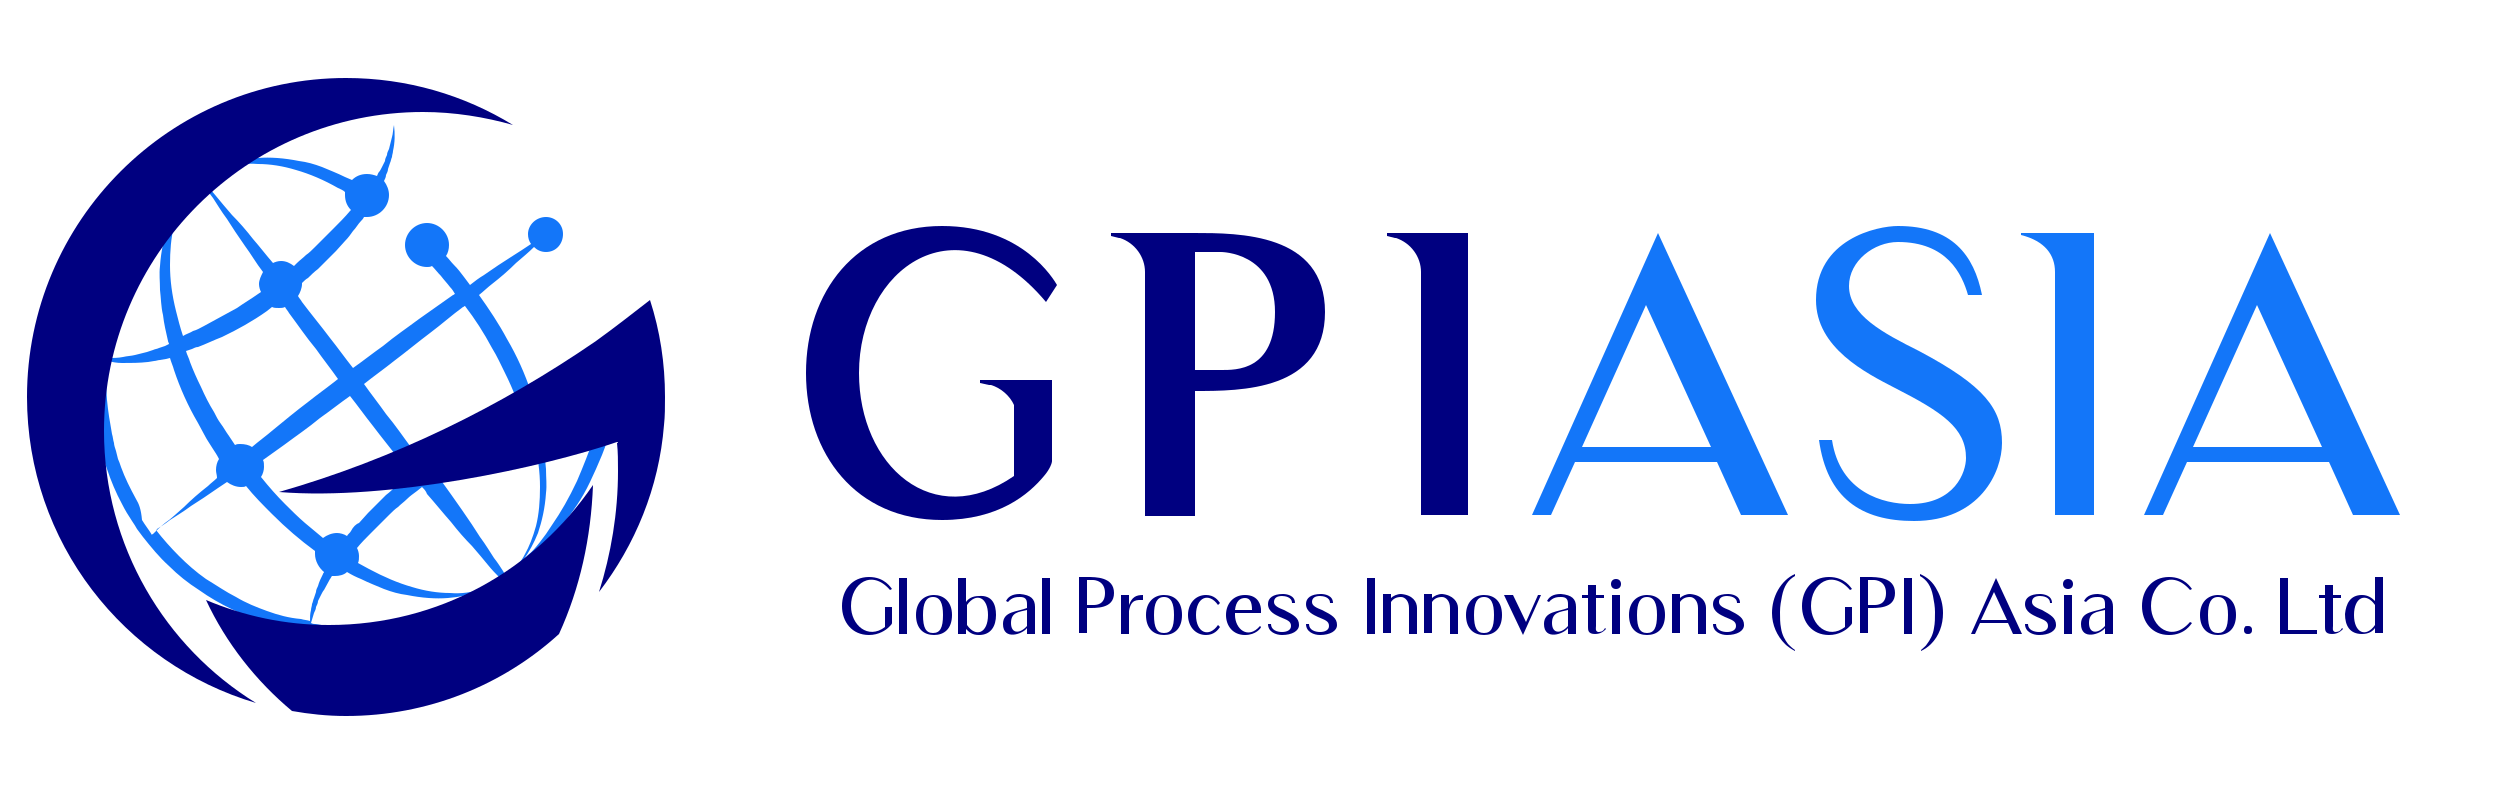 <?xml version="1.0" encoding="utf-8"?>
<!-- Generator: Adobe Illustrator 22.1.0, SVG Export Plug-In . SVG Version: 6.00 Build 0)  -->
<svg version="1.1" id="Layer_1" xmlns="http://www.w3.org/2000/svg" xmlns:xlink="http://www.w3.org/1999/xlink" x="0px" y="0px"
	 viewBox="0 0 250 80" style="enable-background:new 0 0 250 80;" xml:space="preserve">
<style type="text/css">
	.st0{fill:#000080;}
	.st1{fill:#1376F9;}
</style>
<g>
	<g>
		<g>
			<g>
				<path class="st0" d="M105.1,38H98v0.3l0.9,0.2c0,0,0.1,0,0.2,0c1,0.3,1.9,1.1,2.3,2v7.1c-8.1,5.6-15.5-1-15.5-10.3
					c0-10.4,9.8-17.7,18.7-7.1l1.1-1.7c-0.3-0.5-3.4-5.9-11.5-5.9c-8.6,0-13.6,6.6-13.6,14.7c0,8.1,5,14.7,13.6,14.7
					c5.7,0,8.7-2.6,10.2-4.4c0.6-0.7,0.8-1.3,0.8-1.5V38H105.1L105.1,38z"/>
				<path class="st0" d="M132.5,31.2c0,7.9-8.4,7.9-13,7.9v12.5h-5V27.2c0-1.5-1-2.9-2.5-3.4c0,0-0.1,0-0.1,0l-0.8-0.2v-0.3h8.3
					C123.9,23.3,132.5,23.3,132.5,31.2z M127.5,31.2c0-6-5.4-6-5.4-6l-2.6,0V37h2.6C123.6,37,127.5,37.1,127.5,31.2z"/>
				<path class="st0" d="M146.7,51.5h-4.6V27.2c0-1.5-1-2.9-2.5-3.4c0,0-0.1,0-0.1,0l-0.8-0.2v-0.3h8.1V51.5z"/>
				<path class="st1" d="M153.2,51.5l12.6-28.2l13,28.2h-4.7l-2.4-5.3h-14.2l-2.4,5.3H153.2z M158.2,44.7h12.9l-6.5-14.2L158.2,44.7
					z"/>
				<path class="st1" d="M200.2,44.3c0,2.9-2.2,7.8-8.8,7.8c-5.3,0-8.7-2.3-9.5-8.1h1.3c0.8,5.3,5.2,6.4,7.8,6.4
					c4.5,0,5.6-3.2,5.6-4.6c0-3-2.4-4.6-7.1-7c-2.9-1.5-7.9-4-7.9-8.8c0-6.1,6.1-7.4,8.2-7.4c5.4,0,7.6,2.9,8.4,6.9h-1.4
					c-0.6-2.1-2.1-5.3-7-5.3c-2.4,0-4.9,1.9-4.9,4.4c0,2.9,3.4,4.7,7,6.5C198.5,38.6,200.2,40.9,200.2,44.3z"/>
				<path class="st1" d="M209.4,23.3v28.2h-3.9V27.2c0-1.7-1-3.1-3.4-3.7v-0.2H209.4z"/>
				<path class="st1" d="M214.4,51.5L227,23.3l13,28.2h-4.7l-2.4-5.3h-14.2l-2.4,5.3H214.4z M219.3,44.7h12.9l-6.5-14.2L219.3,44.7z
					"/>
			</g>
		</g>
		<g>
			<path class="st0" d="M89.2,62.3c0,0.1-0.1,0.2-0.3,0.4c-0.3,0.3-1,0.8-2,0.8c-1.7,0-2.7-1.3-2.7-2.9c0-1.6,1-2.9,2.7-2.9
				c1.6,0,2.2,1.1,2.3,1.2L89,59c-1.8-2.1-3.9-0.7-3.9,1.6c0,1.9,1.7,3.4,3.4,2.1v-2h0.7V62.3z"/>
			<path class="st0" d="M90.7,63.4h-0.8v-5.6h0.8V63.4z"/>
			<path class="st0" d="M95.2,61.5c0,1.4-0.8,2-1.8,2c-1,0-1.8-0.6-1.8-2c0-1.3,0.8-2,1.8-2C94.3,59.5,95.2,60.1,95.2,61.5z
				 M94.3,61.5c0-1.2-0.3-1.8-1-1.8c-0.7,0-1,0.6-1,1.8c0,1.3,0.3,1.8,1,1.8C94,63.3,94.3,62.8,94.3,61.5z"/>
			<path class="st0" d="M99.6,61.5c0,1.1-0.5,2-1.7,2c-0.7,0-1-0.3-1.3-0.6v0.5h-0.8v-5.6h0.8v2.4c0.2-0.3,0.6-0.6,1.3-0.6
				C99.2,59.5,99.6,60.4,99.6,61.5z M98.8,61.5c0-1.8-1.2-2.3-2.1-1v2C97.6,63.8,98.8,63.3,98.8,61.5z"/>
			<path class="st0" d="M103.5,60.7l0,2.7h-0.8v-0.6c-0.4,0.6-2.4,1.3-2.4-0.4c0-1.3,1.4-1.2,2.4-1.6v-0.4c0-0.5-0.2-0.7-0.7-0.7
				c-0.3,0-0.8,0-1.2,0.5l-0.2-0.1c0.3-0.6,0.9-0.7,1.4-0.7C103.1,59.5,103.5,59.9,103.5,60.7z M102.7,62.6V61
				c-0.8,0.2-1.6,0.2-1.6,1.3C101.1,63.4,102,63.4,102.7,62.6z"/>
			<path class="st0" d="M105,63.4h-0.8v-5.6h0.8V63.4z"/>
			<path class="st0" d="M111.4,59.3c0,1.6-1.8,1.5-2.7,1.5v2.5h-0.8v-5.6h0.8C109.6,57.7,111.4,57.7,111.4,59.3z M110.5,59.3
				c0-1.2-1-1.3-1.2-1.3h-0.6v2.5h0.6C109.6,60.5,110.5,60.5,110.5,59.3z"/>
			<path class="st0" d="M114.3,59.5V60c-0.6,0-1.2-0.1-1.4,1.1v2.3h-0.8v-3.9h0.8v1C113.2,59.7,113.6,59.5,114.3,59.5z"/>
			<path class="st0" d="M118.2,61.5c0,1.4-0.8,2-1.8,2c-1,0-1.8-0.6-1.8-2c0-1.3,0.8-2,1.8-2C117.4,59.5,118.2,60.1,118.2,61.5z
				 M117.4,61.5c0-1.2-0.3-1.8-1-1.8c-0.7,0-1,0.6-1,1.8c0,1.3,0.3,1.8,1,1.8C117.1,63.3,117.4,62.8,117.4,61.5z"/>
			<path class="st0" d="M122,62.7c-0.2,0.3-0.6,0.8-1.4,0.8c-1.1,0-1.8-0.9-1.8-2c0-1.1,0.7-2,1.8-2c0.8,0,1.2,0.5,1.4,0.8l-0.2,0.2
				c-0.9-1.3-2.2-0.8-2.2,1c0,1.8,1.3,2.3,2.2,1L122,62.7z"/>
			<path class="st0" d="M123.5,61.3v0.2c0,1.4,1.3,2.5,2.5,1.1l0.1,0.1c0,0.1-0.5,0.8-1.6,0.8c-1.2,0-1.9-0.9-1.9-2
				c0-1.1,0.7-2,1.9-2c1.4,0,1.6,1.1,1.6,1.5v0.3H123.5z M123.5,61h1.7c0-0.8-0.2-1.2-0.7-1.2C124,59.8,123.6,60.1,123.5,61z"/>
			<path class="st0" d="M129.9,62.5c0,0.6-0.7,1-1.7,1c-0.6,0-1.4-0.3-1.4-1.1h0.3c0,0.6,0.6,0.8,1.1,0.8c0.5,0,0.9-0.2,0.9-0.6
				c0-0.5-0.4-0.6-1.1-0.9c-0.4-0.2-1.2-0.5-1.2-1.3c0-0.6,0.5-1,1.5-1c0.3,0,1.2,0.1,1.2,0.9h-0.3c0-0.6-0.7-0.7-1-0.7
				c-0.5,0-0.8,0.2-0.8,0.6c0,0.4,0.5,0.6,1,0.8C129.4,61.5,129.9,61.8,129.9,62.5z"/>
			<path class="st0" d="M133.7,62.5c0,0.6-0.7,1-1.7,1c-0.6,0-1.4-0.3-1.4-1.1h0.3c0,0.6,0.6,0.8,1.1,0.8c0.5,0,0.9-0.2,0.9-0.6
				c0-0.5-0.4-0.6-1.1-0.9c-0.4-0.2-1.2-0.5-1.2-1.3c0-0.6,0.5-1,1.5-1c0.3,0,1.2,0.1,1.2,0.9h-0.3c0-0.6-0.7-0.7-1-0.7
				c-0.5,0-0.8,0.2-0.8,0.6c0,0.4,0.5,0.6,1,0.8C133.2,61.5,133.7,61.8,133.7,62.5z"/>
			<path class="st0" d="M137.5,63.4h-0.8v-5.6h0.8V63.4z"/>
			<path class="st0" d="M141.7,60.8l0,2.6h-0.8v-2.6c0-0.7-0.4-1.1-0.8-1.1c-0.5,0-0.8,0.2-1,0.5v3.1h-0.8v-3.9h0.8v0.4
				c0.2-0.2,0.6-0.4,1-0.4C141.3,59.5,141.7,60.2,141.7,60.8z"/>
			<path class="st0" d="M145.8,60.8l0,2.6H145v-2.6c0-0.7-0.4-1.1-0.8-1.1c-0.5,0-0.8,0.2-1,0.5v3.1h-0.8v-3.9h0.8v0.4
				c0.2-0.2,0.6-0.4,1-0.4C145.3,59.5,145.8,60.2,145.8,60.8z"/>
			<path class="st0" d="M150.2,61.5c0,1.4-0.8,2-1.8,2c-1,0-1.8-0.6-1.8-2c0-1.3,0.8-2,1.8-2C149.4,59.5,150.2,60.1,150.2,61.5z
				 M149.4,61.5c0-1.2-0.3-1.8-1-1.8s-1,0.6-1,1.8c0,1.3,0.3,1.8,1,1.8S149.4,62.8,149.4,61.5z"/>
			<path class="st0" d="M154.1,59.5l-1.8,4l-1.9-4h0.9l1.3,2.7l1.2-2.7H154.1z"/>
			<path class="st0" d="M157.6,60.7l0,2.7h-0.8v-0.6c-0.4,0.6-2.4,1.3-2.4-0.4c0-1.3,1.4-1.2,2.4-1.6v-0.4c0-0.5-0.2-0.7-0.7-0.7
				c-0.3,0-0.8,0-1.2,0.5l-0.2-0.1c0.3-0.6,0.9-0.7,1.4-0.7C157.2,59.5,157.6,59.9,157.6,60.7z M156.8,62.6V61
				c-0.8,0.2-1.6,0.2-1.6,1.3C155.2,63.4,156.1,63.4,156.8,62.6z"/>
			<path class="st0" d="M160.6,62.9c-0.2,0.2-0.5,0.5-1.1,0.5c-0.7,0-0.7-0.4-0.7-0.7v-2.9h-0.6v-0.3h0.6v-1h0.8v1h0.8v0.3h-0.8v2.8
				c0,0.2-0.1,0.5,0.2,0.6c0.2,0,0.5,0,0.7-0.4L160.6,62.9z"/>
			<path class="st0" d="M162.1,58.4c0,0.3-0.2,0.5-0.5,0.5c-0.3,0-0.5-0.2-0.5-0.5c0-0.3,0.2-0.5,0.5-0.5
				C161.9,57.9,162.1,58.1,162.1,58.4z M162,63.4h-0.8v-3.9h0.8V63.4z"/>
			<path class="st0" d="M166.5,61.5c0,1.4-0.8,2-1.8,2c-1,0-1.8-0.6-1.8-2c0-1.3,0.8-2,1.8-2C165.7,59.5,166.5,60.1,166.5,61.5z
				 M165.7,61.5c0-1.2-0.3-1.8-1-1.8c-0.7,0-1,0.6-1,1.8c0,1.3,0.3,1.8,1,1.8C165.4,63.3,165.7,62.8,165.7,61.5z"/>
			<path class="st0" d="M170.6,60.8l0,2.6h-0.8v-2.6c0-0.7-0.4-1.1-0.8-1.1c-0.5,0-0.8,0.2-1,0.5v3.1h-0.8v-3.9h0.8v0.4
				c0.2-0.2,0.6-0.4,1-0.4C170.2,59.5,170.6,60.2,170.6,60.8z"/>
			<path class="st0" d="M174.4,62.5c0,0.6-0.7,1-1.7,1c-0.6,0-1.4-0.3-1.4-1.1h0.3c0,0.6,0.6,0.8,1.1,0.8c0.5,0,0.9-0.2,0.9-0.6
				c0-0.5-0.4-0.6-1.1-0.9c-0.4-0.2-1.2-0.5-1.2-1.3c0-0.6,0.5-1,1.5-1c0.3,0,1.2,0.1,1.2,0.9h-0.3c0-0.6-0.7-0.7-1-0.7
				c-0.5,0-0.8,0.2-0.8,0.6c0,0.4,0.5,0.6,1,0.8C173.9,61.5,174.4,61.8,174.4,62.5z"/>
			<path class="st0" d="M179.5,65v0.1c-0.4-0.2-0.8-0.5-1-0.7c-0.8-0.8-1.3-1.9-1.3-3.1c0-0.8,0.2-1.6,0.6-2.3
				c0.4-0.7,1-1.3,1.7-1.6v0.2c-0.7,0.4-1.1,1-1.3,2c-0.1,0.5-0.2,1-0.2,1.6c0,0.6,0,1.1,0.1,1.6c0.1,0.7,0.4,1.2,0.7,1.6
				C179,64.6,179.2,64.8,179.5,65z"/>
			<path class="st0" d="M185.2,62.3c0,0.1-0.1,0.2-0.3,0.4c-0.3,0.3-1,0.8-2,0.8c-1.7,0-2.7-1.3-2.7-2.9c0-1.6,1-2.9,2.7-2.9
				c1.6,0,2.2,1.1,2.3,1.2L185,59c-1.8-2.1-3.9-0.7-3.9,1.6c0,1.9,1.7,3.4,3.4,2.1v-2h0.7V62.3z"/>
			<path class="st0" d="M189.5,59.3c0,1.6-1.8,1.5-2.7,1.5v2.5H186v-5.6h0.8C187.7,57.7,189.5,57.7,189.5,59.3z M188.6,59.3
				c0-1.2-1-1.3-1.2-1.3h-0.6v2.5h0.6C187.7,60.5,188.6,60.5,188.6,59.3z"/>
			<path class="st0" d="M191.2,63.4h-0.8v-5.6h0.8V63.4z"/>
			<path class="st0" d="M192.7,64.4c0.3-0.4,0.6-0.9,0.7-1.6c0.1-0.5,0.1-1,0.1-1.6c0-0.5-0.1-1.1-0.2-1.6c-0.2-1-0.6-1.6-1.3-2
				v-0.2c0.7,0.3,1.3,0.8,1.7,1.6c0.4,0.7,0.6,1.5,0.6,2.3c0,1.2-0.4,2.3-1.2,3.1c-0.3,0.3-0.6,0.5-1,0.7V65
				C192.3,64.8,192.6,64.6,192.7,64.4z"/>
			<path class="st0" d="M197.1,63.4l2.5-5.6l2.6,5.6h-0.9l-0.5-1.1H198l-0.5,1.1H197.1z M198.1,62h2.6l-1.3-2.8L198.1,62z"/>
			<path class="st0" d="M205.6,62.5c0,0.6-0.7,1-1.7,1c-0.6,0-1.4-0.3-1.4-1.1h0.3c0,0.6,0.6,0.8,1.1,0.8c0.5,0,0.9-0.2,0.9-0.6
				c0-0.5-0.4-0.6-1.1-0.9c-0.4-0.2-1.2-0.5-1.2-1.3c0-0.6,0.5-1,1.5-1c0.3,0,1.2,0.1,1.2,0.9H205c0-0.6-0.7-0.7-1-0.7
				c-0.5,0-0.8,0.2-0.8,0.6c0,0.4,0.5,0.6,1,0.8C205.1,61.5,205.6,61.8,205.6,62.5z"/>
			<path class="st0" d="M207.3,58.4c0,0.3-0.2,0.5-0.5,0.5c-0.3,0-0.5-0.2-0.5-0.5c0-0.3,0.2-0.5,0.5-0.5
				C207.1,57.9,207.3,58.1,207.3,58.4z M207.2,63.4h-0.8v-3.9h0.8V63.4z"/>
			<path class="st0" d="M211.3,60.7l0,2.7h-0.8v-0.6c-0.4,0.6-2.4,1.3-2.4-0.4c0-1.3,1.4-1.2,2.4-1.6v-0.4c0-0.5-0.2-0.7-0.7-0.7
				c-0.3,0-0.8,0-1.2,0.5l-0.2-0.1c0.3-0.6,0.9-0.7,1.4-0.7C210.9,59.5,211.3,59.9,211.3,60.7z M210.5,62.6V61
				c-0.8,0.2-1.6,0.2-1.6,1.3C208.9,63.4,209.8,63.4,210.5,62.6z"/>
			<path class="st0" d="M219.2,62.3c-0.1,0.1-0.7,1.2-2.3,1.2c-1.7,0-2.7-1.3-2.7-2.9c0-1.6,1-2.9,2.7-2.9c1.6,0,2.2,1.1,2.3,1.2
				L219,59c-1.8-2.1-3.9-0.7-3.9,1.6c0,2.1,2.1,3.7,3.9,1.6L219.2,62.3z"/>
			<path class="st0" d="M223.6,61.5c0,1.4-0.8,2-1.8,2c-1,0-1.8-0.6-1.8-2c0-1.3,0.8-2,1.8-2C222.8,59.5,223.6,60.1,223.6,61.5z
				 M222.8,61.5c0-1.2-0.3-1.8-1-1.8c-0.7,0-1,0.6-1,1.8c0,1.3,0.3,1.8,1,1.8C222.5,63.3,222.8,62.8,222.8,61.5z"/>
			<path class="st0" d="M224.8,62.6c0.1,0,0.2,0,0.3,0.1c0.1,0.1,0.1,0.2,0.1,0.3c0,0.1,0,0.2-0.1,0.3c-0.1,0.1-0.2,0.1-0.3,0.1
				c-0.1,0-0.2,0-0.3-0.1c-0.1-0.1-0.1-0.2-0.1-0.3c0-0.1,0-0.2,0.1-0.3C224.5,62.6,224.6,62.6,224.8,62.6z"/>
			<path class="st0" d="M231.6,63.4H228v-5.6h0.8V63h2.9V63.4z"/>
			<path class="st0" d="M234.3,62.9c-0.2,0.2-0.5,0.5-1.1,0.5c-0.7,0-0.7-0.4-0.7-0.7v-2.9h-0.6v-0.3h0.6v-1h0.8v1h0.8v0.3h-0.8v2.8
				c0,0.2-0.1,0.5,0.2,0.6c0.2,0,0.5,0,0.7-0.4L234.3,62.9z"/>
			<path class="st0" d="M236.2,59.5c0.6,0,1,0.3,1.3,0.6v-2.4h0.8v5.6h-0.8v-0.5c-0.2,0.3-0.6,0.6-1.3,0.6c-1.2,0-1.7-0.8-1.7-2
				C234.6,60.4,235,59.5,236.2,59.5z M237.5,62.5v-2c-0.9-1.3-2.1-0.8-2.1,1C235.4,63.3,236.6,63.8,237.5,62.5z"/>
		</g>
	</g>
	<g>
		<g>
			<g>
				<path class="st1" d="M60.5,40.9L60.5,40.9l0.2,0.1l-0.2-0.2c-0.2,0-0.4-0.1-0.6-0.1C60.2,40.8,60.4,40.9,60.5,40.9L60.5,40.9z"
					/>
				<polygon class="st1" points="60.6,40.8 60.6,40.8 60.6,40.8 				"/>
				<path class="st1" d="M57.7,48.1c-0.8,1.7-1.6,3.1-2.5,4.4c-0.2,0.3-0.4,0.6-0.6,0.9c-0.2,0.3-0.4,0.5-0.6,0.8
					c-0.4,0.5-0.8,1-1.2,1.3c-0.1,0.1-0.2,0.3-0.4,0.4c0.5-0.7,1-1.6,1.4-2.6c0.4-1.2,0.7-2.5,0.8-4c0.1-0.8,0-1.5,0-2.4
					c-0.1-0.8-0.1-1.7-0.3-2.5c-0.1-0.8-0.3-1.7-0.5-2.5l0,0l0.6-0.2c0.2-0.1,0.4-0.1,0.6-0.2l0.6-0.2c0.4-0.1,0.8-0.2,1.2-0.3
					c0.4-0.1,0.8-0.1,1.2-0.2c0.6-0.1,1.2-0.1,1.9,0c-0.6-0.2-1.3-0.4-1.9-0.4c-0.9,0-1.7,0-2.6,0.1l-0.6,0.1
					c-0.2,0-0.4,0.1-0.6,0.1l-0.6,0.1l0,0c-0.2-0.5-0.3-1.1-0.5-1.6c-0.6-1.8-1.4-3.6-2.4-5.3c-0.8-1.5-1.8-3-2.8-4.4
					c0.5-0.4,0.9-0.8,1.3-1.1c0.9-0.7,1.7-1.4,2.4-2.1c0.7-0.6,1.3-1.1,1.8-1.6c0.3,0.3,0.7,0.5,1.2,0.5c1,0,1.7-0.8,1.7-1.8
					c0-1-0.8-1.7-1.7-1.7c-1,0-1.8,0.8-1.8,1.7c0,0.4,0.1,0.7,0.3,1c-0.6,0.4-1.2,0.8-2,1.3c-0.8,0.5-1.7,1.1-2.7,1.8
					c-0.5,0.3-0.9,0.6-1.4,1c-0.2-0.3-0.4-0.5-0.6-0.8c-0.3-0.4-0.6-0.8-1-1.2c-0.3-0.3-0.5-0.6-0.8-0.9c0.2-0.3,0.3-0.7,0.3-1.1
					c0-1.2-1-2.2-2.2-2.2c-1.2,0-2.2,1-2.2,2.2c0,1.2,1,2.2,2.2,2.2c0.2,0,0.3,0,0.5-0.1c0.3,0.3,0.6,0.7,0.9,1
					c0.3,0.4,0.6,0.7,0.9,1.1c0.2,0.2,0.4,0.5,0.5,0.7c-0.1,0-0.1,0.1-0.2,0.1c-1.1,0.8-2.3,1.6-3.4,2.4c-1.2,0.9-2.4,1.7-3.6,2.7
					c-1,0.7-2,1.5-3,2.2c-0.8-1-1.5-2-2.3-3c-0.9-1.2-1.9-2.4-2.8-3.6c-0.1-0.2-0.3-0.4-0.4-0.6c0.2-0.3,0.4-0.8,0.4-1.2
					c0,0,0-0.1,0-0.1c0.2-0.2,0.4-0.4,0.6-0.5c0.3-0.3,0.6-0.6,1-0.9c0.3-0.3,0.6-0.6,0.9-0.9c0.3-0.3,0.6-0.6,0.9-0.9l0.9-1
					c0.3-0.3,0.6-0.7,0.8-1c0.3-0.3,0.5-0.7,0.8-1c0.1-0.1,0.2-0.2,0.3-0.4c0.1,0,0.2,0,0.3,0c1.2,0,2.2-1,2.2-2.2
					c0-0.5-0.2-1-0.5-1.4c0.1-0.2,0.2-0.4,0.2-0.6c0.1-0.2,0.2-0.4,0.2-0.6l0.2-0.6c0.1-0.2,0.1-0.4,0.2-0.6c0-0.2,0.1-0.4,0.1-0.6
					c0.2-0.9,0.2-1.7,0.1-2.6c-0.1,0.4-0.1,0.9-0.2,1.2c-0.1,0.4-0.2,0.8-0.3,1.2c-0.1,0.2-0.2,0.4-0.2,0.6
					c-0.1,0.2-0.2,0.4-0.2,0.6l-0.3,0.6c-0.1,0.2-0.2,0.4-0.3,0.5c-0.1,0.1-0.1,0.2-0.2,0.4c-0.3-0.1-0.6-0.2-1-0.2
					c-0.6,0-1.1,0.2-1.5,0.6c-0.2-0.1-0.5-0.2-0.7-0.3c-0.8-0.4-1.6-0.7-2.3-1c-0.8-0.3-1.5-0.5-2.3-0.6c-1.5-0.3-2.9-0.4-4.1-0.3
					c-1.2,0.1-2.3,0.4-3.1,0.7c-0.8,0.3-1.4,0.7-1.8,1c-0.4,0.3-0.6,0.4-0.6,0.4s0.2-0.1,0.6-0.4c0.2-0.1,0.5-0.2,0.8-0.4
					c0.3-0.1,0.7-0.3,1.1-0.4c0.8-0.2,1.8-0.4,3-0.3c1.2,0,2.5,0.2,3.8,0.6c1.4,0.4,2.8,1,4.2,1.8c0.2,0.1,0.5,0.2,0.7,0.4
					c0,0.1,0,0.2,0,0.3c0,0.6,0.2,1.1,0.6,1.5c0,0-0.1,0.1-0.1,0.1c-0.5,0.6-1.1,1.2-1.7,1.8l-0.9,0.9c-0.3,0.3-0.6,0.6-0.9,0.9
					c-0.3,0.3-0.6,0.6-0.9,0.8c-0.3,0.3-0.6,0.5-0.9,0.8c-0.1,0.1-0.2,0.2-0.3,0.3c-0.4-0.3-0.8-0.5-1.3-0.5c-0.3,0-0.6,0.1-0.8,0.2
					c-0.7-0.8-1.3-1.6-2-2.4c-0.7-0.9-1.4-1.7-2.1-2.4c-0.6-0.7-1.2-1.4-1.6-1.9c-0.4-0.5-0.8-0.9-1.1-1.2c-0.2-0.3-0.4-0.4-0.4-0.4
					s0.1,0.2,0.3,0.5c0.2,0.3,0.5,0.8,0.9,1.3c0.4,0.6,0.8,1.3,1.4,2.1c0.5,0.8,1.1,1.7,1.8,2.7c0.6,0.8,1.1,1.7,1.8,2.6
					c-0.2,0.4-0.4,0.8-0.4,1.2c0,0.3,0.1,0.6,0.2,0.8l-0.3,0.2c-0.7,0.5-1.4,0.9-2.1,1.4l-1.1,0.6l-1.1,0.6
					c-0.4,0.2-0.7,0.4-1.1,0.6c-0.4,0.2-0.7,0.4-1.1,0.5c-0.3,0.2-0.7,0.3-1,0.5c-0.3-0.9-0.5-1.7-0.7-2.5c-0.4-1.6-0.6-3.1-0.6-4.6
					c0-1.4,0.1-2.7,0.4-3.9c0.3-1.1,0.7-2.1,1.1-2.8c0.2-0.4,0.4-0.7,0.6-0.9c0.2-0.3,0.4-0.5,0.6-0.6c0.3-0.3,0.5-0.5,0.5-0.5
					s-0.3,0.2-0.7,0.5c-0.2,0.2-0.5,0.4-0.9,0.6c-0.2,0.1-0.3,0.3-0.5,0.4c-0.2,0.2-0.4,0.3-0.6,0.5c-0.4,0.4-0.8,0.8-1.3,1.3
					c-0.5,0.5-0.9,1-1.4,1.6c-1,1.2-2,2.6-2.8,4.3c-0.2,0.4-0.4,0.9-0.6,1.3c-0.2,0.5-0.4,0.9-0.6,1.4c-0.2,0.5-0.4,1-0.5,1.5
					c-0.1,0.3-0.2,0.5-0.2,0.8c-0.1,0.3-0.1,0.5-0.2,0.8c-0.1,0.5-0.2,1.1-0.3,1.6c-0.1,0.6-0.2,1.1-0.2,1.7
					c-0.1,1.1-0.2,2.3-0.1,3.5c0.1,2.4,0.5,4.9,1.4,7.3c0.4,1.2,0.9,2.4,1.5,3.5c0.3,0.6,0.6,1.1,1,1.7c0.2,0.3,0.4,0.6,0.5,0.8
					l0.6,0.8c0.8,1,1.6,2,2.6,2.9c0.9,0.9,1.9,1.7,3,2.4c2.1,1.5,4.4,2.5,6.6,3.3c1.1,0.4,2.3,0.7,3.4,0.8c0.4,0.1,0.8,0.1,1.3,0.2
					c0,0,0,0,0,0c0,0,0,0,0,0c0.1,0,0.3,0,0.4,0.1c0.6,0,1.1,0.1,1.7,0.1c0.3,0,0.5,0,0.8,0c0.3,0,0.5,0,0.8,0c0.5,0,1.1,0,1.6-0.1
					c0.5,0,1-0.1,1.5-0.2c0.5-0.1,1-0.1,1.4-0.3c1.9-0.4,3.5-0.9,4.9-1.6c0.7-0.3,1.3-0.6,1.9-0.9c0.6-0.3,1.1-0.6,1.6-0.9
					c0.2-0.1,0.4-0.3,0.7-0.4c0.2-0.1,0.4-0.3,0.6-0.4c0.3-0.2,0.6-0.5,0.9-0.7c0.2-0.2,0.3-0.3,0.5-0.4c0,0,0.1,0.1,0.1,0.1
					s0,0,0-0.1c0.1,0,0.1-0.1,0.1-0.1c0.1,0,0.1-0.1,0.1-0.1s-0.1,0.1-0.3,0.1c0-0.1-0.1-0.2-0.2-0.4c-0.2-0.3-0.5-0.8-0.9-1.3
					c-0.4-0.6-0.8-1.3-1.4-2.1c-0.5-0.8-1.1-1.7-1.8-2.7c-0.7-1-1.4-2-2.2-3.1c-0.2-0.2-0.3-0.5-0.5-0.7l0.4-0.3l0.5-0.4l0.5-0.3
					c0.7-0.5,1.4-0.9,2.1-1.4l1.1-0.6l1.1-0.6c0.4-0.2,0.7-0.4,1.1-0.6c0.4-0.2,0.7-0.4,1.1-0.5c0.4-0.2,0.7-0.3,1.1-0.5l0.3-0.1
					c0.2,0.7,0.4,1.5,0.6,2.2c0.4,1.6,0.6,3.1,0.6,4.6c0,1.4-0.1,2.7-0.4,3.9c-0.3,1.1-0.7,2.1-1.1,2.8c-0.2,0.4-0.4,0.7-0.6,0.9
					c-0.2,0.3-0.4,0.5-0.6,0.6c-0.3,0.3-0.5,0.5-0.5,0.5s0.3-0.2,0.7-0.5c0.2-0.2,0.5-0.4,0.9-0.6c0.2-0.1,0.3-0.3,0.5-0.4
					c0.2-0.2,0.4-0.3,0.6-0.5c0.4-0.4,0.8-0.8,1.3-1.3c0.5-0.5,0.9-1,1.4-1.6c1-1.2,2-2.6,2.8-4.3c0.2-0.4,0.4-0.9,0.6-1.3
					c0.2-0.5,0.4-0.9,0.6-1.4c0.2-0.5,0.4-1,0.5-1.5c0.1-0.3,0.2-0.5,0.2-0.8c0-0.1,0-0.1,0.1-0.2l-1.4,0.2
					C58.9,45.2,58.3,46.7,57.7,48.1z M35.1,53.1c-0.1,0.2-0.3,0.3-0.4,0.5c-0.3-0.2-0.7-0.3-1-0.3c-0.5,0-1,0.2-1.4,0.5
					c-0.6-0.5-1.2-1-1.8-1.5c-0.7-0.6-1.4-1.3-2-1.9c-0.8-0.8-1.6-1.7-2.4-2.7c0.2-0.3,0.3-0.7,0.3-1c0-0.3,0-0.5-0.1-0.7
					c0.7-0.5,1.4-1,2.1-1.5c1.2-0.9,2.4-1.7,3.6-2.7c1-0.7,2-1.5,3-2.2c0.8,1,1.5,2,2.3,3c0.9,1.2,1.9,2.4,2.8,3.6
					c0.3,0.4,0.6,0.8,1,1.2l-0.5,0.4c-0.3,0.3-0.7,0.6-1,0.8c-0.3,0.3-0.6,0.6-1,0.9c-0.3,0.3-0.6,0.6-0.9,0.9
					c-0.3,0.3-0.6,0.6-0.9,0.9l-0.9,1C35.6,52.4,35.3,52.7,35.1,53.1z M19.2,34.9c0.2-0.1,0.4-0.2,0.6-0.2c0.8-0.3,1.6-0.7,2.4-1
					c0.4-0.2,0.8-0.4,1.2-0.6l1.1-0.6c0.7-0.4,1.5-0.9,2.2-1.4l0.5-0.4l0,0c0.2,0.1,0.4,0.1,0.7,0.1c0.2,0,0.4,0,0.6-0.1
					c0.1,0.2,0.3,0.4,0.4,0.6c0.9,1.2,1.7,2.4,2.7,3.6c0.7,1,1.5,2,2.2,3c-1,0.8-2,1.5-3,2.3c-1.2,0.9-2.4,1.9-3.5,2.8
					c-0.7,0.6-1.4,1.1-2.1,1.7c-0.3-0.2-0.7-0.3-1.2-0.3c-0.2,0-0.3,0-0.5,0.1c-0.2-0.3-0.4-0.6-0.6-0.9c-0.3-0.4-0.5-0.8-0.8-1.2
					c-0.3-0.4-0.5-0.8-0.7-1.2c-0.5-0.8-0.9-1.6-1.3-2.5c-0.4-0.8-0.8-1.7-1.1-2.5c-0.1-0.4-0.3-0.7-0.4-1.1L19.2,34.9z M11.1,33.4
					c0.4-2,1-3.9,1.8-5.6c0.8-1.7,1.6-3.1,2.5-4.4c0.2-0.3,0.4-0.6,0.6-0.9c0.2-0.3,0.4-0.5,0.6-0.8c0.4-0.5,0.8-1,1.2-1.3
					c0.1-0.1,0.2-0.3,0.4-0.4c-0.5,0.7-1,1.6-1.4,2.6c-0.4,1.2-0.7,2.5-0.8,4c-0.1,0.8,0,1.5,0,2.4c0.1,0.8,0.1,1.7,0.3,2.5
					c0.1,0.9,0.3,1.7,0.5,2.6c0,0.1,0.1,0.2,0.1,0.3l-0.4,0.2l-0.6,0.2c-0.2,0.1-0.4,0.1-0.6,0.2l-0.6,0.2c-0.4,0.1-0.8,0.2-1.2,0.3
					c-0.4,0.1-0.8,0.1-1.2,0.2c-0.5,0.1-1,0.1-1.4,0.1c0-0.3,0.1-0.5,0.1-0.7C10.9,34.4,11,33.9,11.1,33.4z M13.6,49.9
					c-0.6-1.1-1.1-2.1-1.5-3.2c-0.1-0.3-0.2-0.6-0.3-0.8l-0.1-0.4l-0.1-0.4c-0.1-0.3-0.2-0.6-0.2-0.8c-0.1-0.3-0.1-0.6-0.2-0.9
					c-0.2-1.1-0.4-2.3-0.5-3.4c-0.1-1.1-0.1-2.2,0-3.3c0-0.2,0-0.4,0-0.6c0.5,0.1,1,0.2,1.5,0.2c0.9,0,1.7,0,2.6-0.1l0.6-0.1
					c0.2,0,0.4-0.1,0.6-0.1l0.6-0.1l0.4-0.1c0.1,0.4,0.3,0.8,0.4,1.2c0.6,1.8,1.4,3.6,2.4,5.3c0.2,0.4,0.5,0.9,0.7,1.3
					c0.2,0.4,0.5,0.8,0.8,1.3c0.2,0.3,0.4,0.6,0.6,1c-0.2,0.3-0.3,0.7-0.3,1.1c0,0.3,0.1,0.5,0.1,0.8c-0.3,0.3-0.6,0.5-0.9,0.8
					c-0.9,0.7-1.7,1.4-2.4,2.1c-0.7,0.6-1.3,1.2-1.9,1.6c-0.5,0.4-0.9,0.8-1.2,1.1c0,0-0.1,0-0.1,0.1c0,0,0,0,0,0
					c-0.3-0.5-0.7-1-1-1.5C14.1,50.9,13.9,50.4,13.6,49.9z M26.7,61.1c-1.1-0.4-2.1-0.8-3.1-1.4c-1-0.5-2-1.2-3-1.8
					c-1-0.7-1.9-1.5-2.7-2.3c-0.8-0.8-1.6-1.7-2.3-2.6c0,0,0.1,0,0.1-0.1c0.3-0.2,0.8-0.5,1.3-0.9c0.6-0.4,1.3-0.8,2.1-1.4
					c0.8-0.5,1.7-1.1,2.7-1.8c0.3-0.2,0.6-0.4,0.9-0.6c0.4,0.3,0.9,0.5,1.4,0.5c0.2,0,0.4,0,0.5-0.1c0.8,1,1.7,1.9,2.6,2.8
					c1.4,1.4,2.8,2.6,4.3,3.7c0,0.1,0,0.2,0,0.3c0,0.7,0.4,1.4,0.9,1.8c0,0.1-0.1,0.1-0.1,0.2c-0.2,0.4-0.4,0.8-0.5,1.2
					c-0.1,0.2-0.2,0.4-0.2,0.6l-0.2,0.6c-0.1,0.2-0.1,0.4-0.2,0.6c0,0.2-0.1,0.4-0.1,0.6c-0.1,0.4-0.1,0.7-0.1,1.1
					c-0.3-0.1-0.6-0.1-0.9-0.2C28.9,61.8,27.8,61.5,26.7,61.1z M47.4,59.6c-0.5,0.3-1,0.5-1.6,0.8c-0.3,0.1-0.6,0.2-0.9,0.4
					c-0.3,0.1-0.7,0.2-1,0.4c-1.4,0.5-3.1,0.9-4.9,1.2c-1.8,0.3-3.8,0.3-5.9,0.2c-0.5,0-1-0.1-1.6-0.2c-0.1,0-0.2,0-0.4-0.1
					c0.1-0.3,0.2-0.7,0.3-1c0.1-0.2,0.2-0.4,0.2-0.6c0.1-0.2,0.2-0.4,0.2-0.6l0.3-0.6c0.1-0.2,0.2-0.4,0.3-0.5
					c0.2-0.4,0.4-0.7,0.6-1.1c0.1-0.1,0.1-0.2,0.2-0.3c0.1,0,0.2,0,0.3,0c0.4,0,0.9-0.1,1.2-0.4c0.5,0.3,0.9,0.5,1.4,0.7
					c0.8,0.4,1.6,0.7,2.3,1c0.8,0.3,1.5,0.5,2.3,0.6c1.5,0.3,2.9,0.4,4.1,0.3c1.2-0.1,2.1-0.3,2.9-0.6
					C47.7,59.4,47.6,59.5,47.4,59.6z M45.1,52.2c0.7,0.9,1.4,1.7,2.1,2.4c0.6,0.7,1.2,1.4,1.6,1.9c0.4,0.5,0.8,0.9,1.1,1.2
					c0.1,0.1,0.2,0.2,0.3,0.3c-0.1,0.1-0.2,0.1-0.3,0.2c-0.2,0.1-0.5,0.2-0.8,0.4c-0.3,0.1-0.7,0.3-1.1,0.4c-0.8,0.2-1.8,0.4-3,0.3
					c-1.2,0-2.5-0.2-3.8-0.6c-1.4-0.4-2.8-1-4.3-1.8c-0.4-0.2-0.7-0.4-1.1-0.6c0.1-0.2,0.1-0.5,0.1-0.7c0-0.3-0.1-0.6-0.2-0.8
					c0.4-0.5,0.9-1,1.4-1.5l0.9-0.9c0.3-0.3,0.6-0.6,0.9-0.9c0.3-0.3,0.6-0.6,0.9-0.8c0.3-0.3,0.6-0.5,0.9-0.8
					c0.3-0.3,0.6-0.5,1-0.8l0.5-0.4c0.2,0.2,0.4,0.4,0.5,0.7C43.5,50.3,44.3,51.3,45.1,52.2z M51.7,41.3l-0.6,0.2
					c-0.2,0.1-0.4,0.2-0.6,0.2c-0.8,0.3-1.6,0.7-2.4,1c-0.4,0.2-0.8,0.4-1.2,0.6l-1.1,0.6c-0.7,0.4-1.5,0.9-2.2,1.4l-0.5,0.4
					L42.6,46l-0.4,0.3c-0.3-0.4-0.6-0.8-0.9-1.3c-0.9-1.2-1.7-2.4-2.7-3.6c-0.7-1-1.5-2-2.2-3c1-0.8,2-1.5,3-2.3
					c1.2-0.9,2.4-1.9,3.6-2.8c1.2-0.9,2.2-1.8,3.3-2.6c0.1,0,0.1-0.1,0.2-0.1c1,1.3,1.9,2.7,2.7,4.2c0.5,0.8,0.9,1.7,1.3,2.5
					c0.4,0.8,0.8,1.7,1.1,2.5c0.2,0.5,0.4,1,0.6,1.5L51.7,41.3z"/>
			</g>
			<g>
				<g>
					<path class="st0" d="M10.4,43.1c0-17.6,14.3-31.9,31.9-31.9c3.1,0,6.2,0.5,9,1.3c-4.9-3-10.6-4.7-16.7-4.7
						C17,7.8,2.7,22.1,2.7,39.7c0,14.5,9.7,26.7,22.9,30.6C16.5,64.7,10.4,54.6,10.4,43.1z"/>
				</g>
				<g>
					<path class="st0" d="M61.8,44.2C61.7,44.2,61.7,44.2,61.8,44.2c-0.1,0-0.1,0.1-0.1,0.1C61.7,44.2,61.8,44.2,61.8,44.2z"/>
				</g>
				<g>
					<path class="st0" d="M65,30c-1.8,1.4-3.6,2.8-5.4,4.1C50,40.7,39.4,45.9,27.9,49.2c11,0.9,26.5-2.5,33.8-5c0,0,0,0,0.1,0
						c0,0,0,0.1-0.1,0.1c0.1,0.9,0.1,1.8,0.1,2.8c0,4.2-0.7,8.3-1.9,12.1c3.6-4.7,6-10.4,6.5-16.7c0.1-0.9,0.1-1.8,0.1-2.8
						C66.5,36.3,66,33.1,65,30z"/>
				</g>
				<g>
					<path class="st0" d="M59.3,48.5C53.5,57,43.9,62.5,32.9,62.5c-4.4,0-8.5-0.9-12.3-2.5c2,4.3,5,8.1,8.6,11.1
						c1.7,0.3,3.5,0.5,5.4,0.5c8.2,0,15.7-3.1,21.3-8.2C58,58.8,59.1,53.8,59.3,48.5z"/>
				</g>
			</g>
		</g>
	</g>
</g>
</svg>
